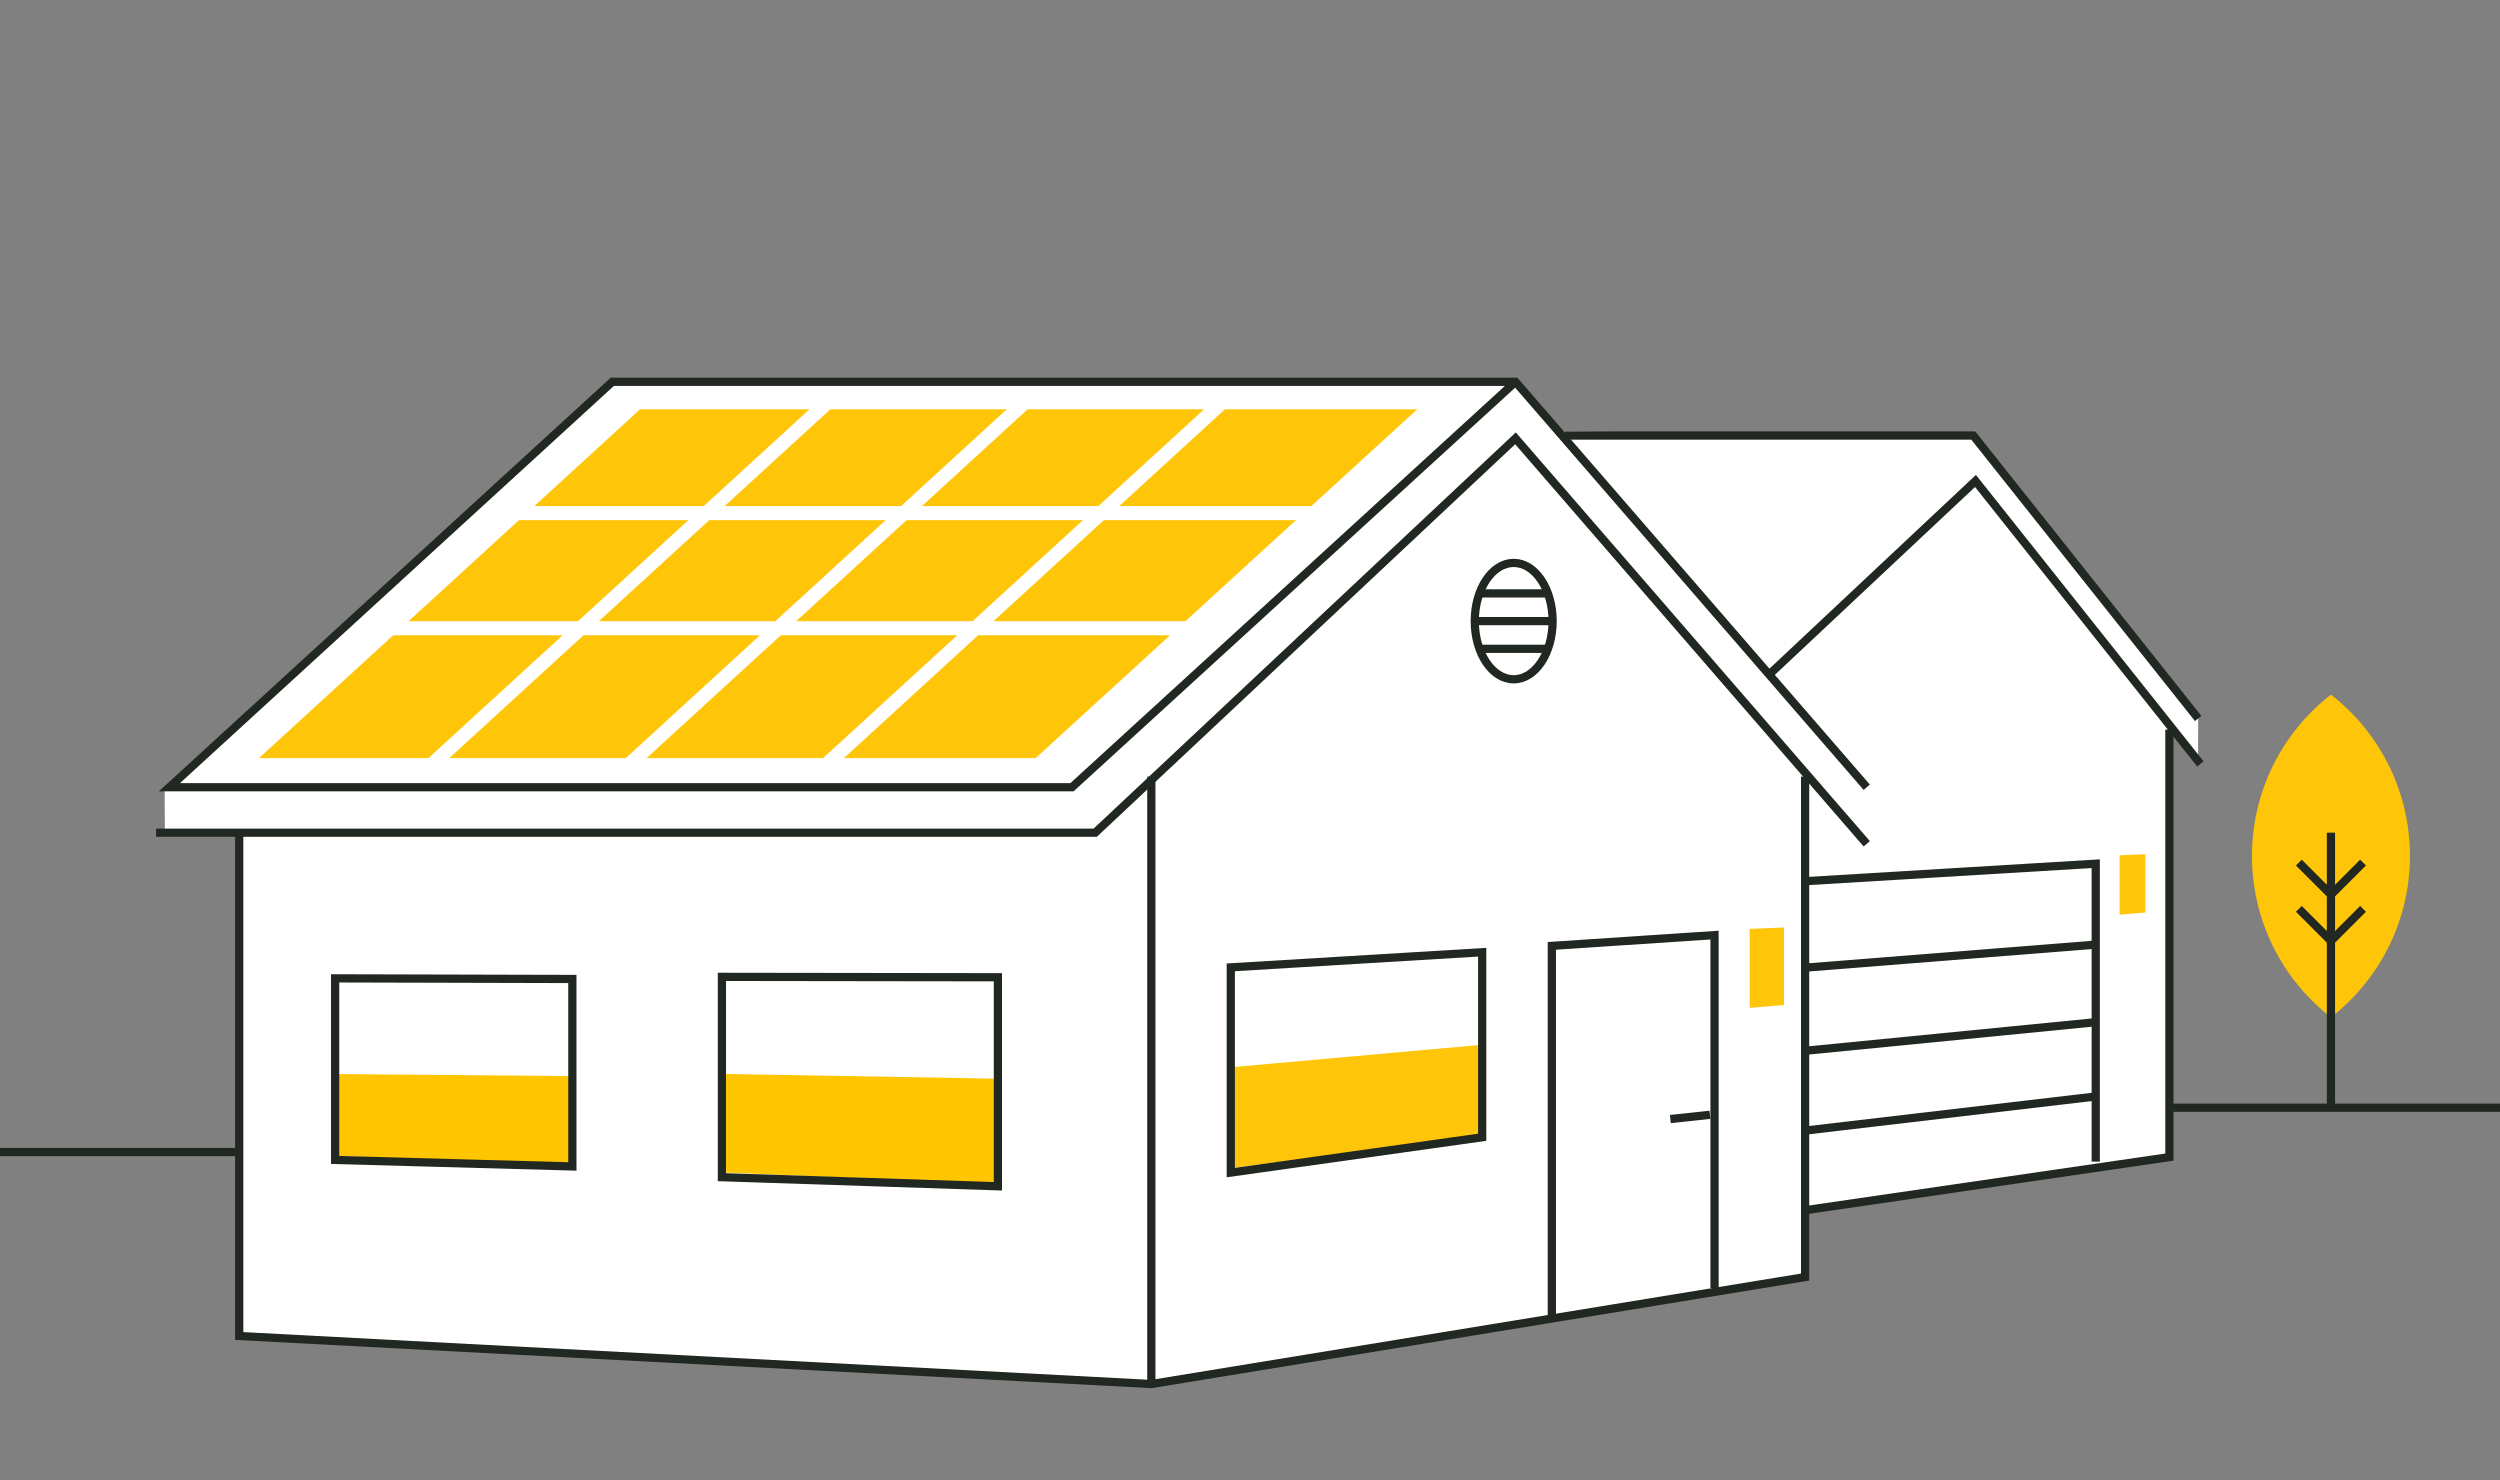 <?xml version="1.0" encoding="utf-8"?>
<!-- Generator: Adobe Illustrator 26.0.3, SVG Export Plug-In . SVG Version: 6.00 Build 0)  -->
<svg version="1.1" id="Layer_1" xmlns="http://www.w3.org/2000/svg" xmlns:xlink="http://www.w3.org/1999/xlink" x="0px" y="0px"
	 width="760px" height="450px" viewBox="0 0 760 450" style="enable-background:new 0 0 760 450;" xml:space="preserve">
<rect x="0" y="0" width="760" height="450" fill="#808080" stroke="none"/>
<style type="text/css">
	.st0{fill:#FFFFFF;}
	.st1{fill:none;stroke:#212721;stroke-width:2.5;stroke-miterlimit:10;}
	.st2{fill:#FFC609;}
	.st3{display:none;fill:#FFC609;}
	.st4{display:none;fill:none;stroke:#212721;stroke-width:1.5;stroke-miterlimit:10;}
	.st5{fill:#FFC600;}
</style>
<polygon class="st0" points="659.501,351.757 548.753,367.908 548.753,388.227 350.006,420.745 
	72.724,406.146 72.724,253.44 50.118,253.136 50.057,240.041 186.139,115.927 
	460.712,115.927 473.786,131.161 599.869,132.399 668.25,218.427 668.204,232.026 
	659.501,219.787 "/>
<polyline class="st1" points="471.76,400.436 471.76,287.541 521.219,284.267 521.219,391.595 
	"/>
<line class="st1" x1="507.784" y1="340.193" x2="519.825" y2="338.893"/>
<path class="st2" d="M684.602,260.215c0,19.944,9.404,37.681,24.007,49.056
	c14.603-11.374,24.007-29.111,24.007-49.056s-9.404-37.681-24.007-49.056
	C694.005,222.534,684.602,240.271,684.602,260.215"/>
<path class="st1" d="M718.369,262.224l-9.76,9.76l-9.76-9.76 M718.369,276.292
	l-9.76,9.76l-9.76-9.76 M708.609,336.921v-83.784"/>
<path class="st1" d="M350.006,236.095v184.65"/>
<path class="st1" d="M460.712,116.069L325.878,239.321H51.497l134.641-123.252H460.712
	l106.777,123.252 M567.489,256.506l-106.777-123.252L332.954,253.136H47.454"/>
<polyline class="st1" points="72.724,253.44 72.724,406.146 350.006,420.745 548.753,388.227 
	548.753,236.095 "/>
<polyline class="st1" points="659.501,221.777 659.501,351.757 548.753,367.908 "/>
<polygon class="st2" points="190.221,230.466 231.021,193.118 177.382,193.118 136.582,230.466 "/>
<polygon class="st2" points="291.002,193.118 237.363,193.118 196.564,230.466 250.202,230.466 "/>
<polygon class="st2" points="182.06,188.835 235.699,188.835 269.252,158.121 215.613,158.121 "/>
<polygon class="st2" points="124.21,188.835 175.718,188.835 209.27,158.121 157.763,158.121 "/>
<polygon class="st2" points="366.06,124.409 312.421,124.409 280.272,153.838 333.911,153.838 "/>
<polygon class="st2" points="220.291,153.838 273.93,153.838 306.079,124.409 252.44,124.409 "/>
<polygon class="st2" points="171.039,193.118 119.532,193.118 78.732,230.466 130.24,230.466 "/>
<polygon class="st2" points="213.949,153.838 246.098,124.409 194.59,124.409 162.441,153.838 "/>
<polygon class="st2" points="297.344,193.118 256.545,230.466 314.835,230.466 355.692,193.118 "/>
<polygon class="st2" points="372.403,124.409 340.254,153.838 398.663,153.838 430.858,124.409 "/>
<polygon class="st2" points="393.978,158.121 335.575,158.121 302.023,188.835 360.377,188.835 "/>
<polygon class="st2" points="329.233,158.121 275.594,158.121 242.041,188.835 295.68,188.835 "/>
<ellipse class="st1" cx="460.162" cy="188.815" rx="11.833" ry="17.69"/>
<line class="st1" x1="448.329" y1="188.815" x2="471.995" y2="188.815"/>
<line class="st1" x1="449.824" y1="180.391" x2="470.499" y2="180.391"/>
<line class="st1" x1="449.824" y1="197.239" x2="470.499" y2="197.239"/>
<polygon class="st2" points="542.337,305.518 531.909,306.389 531.909,282.384 542.337,281.949 "/>
<polygon class="st2" points="652.196,277.4 644.362,278.054 644.362,260.019 652.196,259.692 "/>
<polygon class="st2" points="450.587,345.413 374.697,355.038 374.697,324.407 450.587,317.604 "/>
<polygon class="st1" points="450.587,345.725 374.16,356.462 374.16,294.074 450.587,289.472 "/>
<polyline class="st1" points="548.753,267.885 637.106,262.565 637.106,353.129 "/>
<line class="st1" x1="548.753" y1="294.167" x2="637.106" y2="287.163"/>
<line class="st1" x1="548.753" y1="319.439" x2="637.106" y2="310.749"/>
<line class="st1" x1="548.753" y1="343.699" x2="637.106" y2="333.325"/>
<path class="st1" d="M475.658,132.399h124.212l68.381,86.028 M668.924,232.242l-68.381-86.028
	l-62.409,58.562"/>
<path class="st1" d="M559.077,193.118"/>
<line class="st1" x1="659.501" y1="336.746" x2="773" y2="336.746"/>
<line class="st1" x1="-32" y1="350.224" x2="72.724" y2="350.224"/>
<path class="st3" d="M-76.224,174.451c0,28.131-22.804,50.935-50.935,50.935
	s-50.935-22.804-50.935-50.935c0-28.13,22.804-50.935,50.935-50.935
	S-76.224,146.32-76.224,174.451"/>
<line class="st4" x1="-127.158" y1="320.592" x2="-127.158" y2="164.885"/>
<line class="st4" x1="-127.158" y1="198.744" x2="-147.297" y2="178.605"/>
<line class="st4" x1="-107.02" y1="178.605" x2="-127.158" y2="198.744"/>
<g>
	<polygon class="st5" points="303.357,359.988 220.001,356.429 220.001,326.484 303.357,327.916 	"/>
	<g>
		<g>
			<polygon class="st1" points="303.357,360.631 219.459,357.866 219.459,296.968 303.357,297.085 
							"/>
		</g>
	</g>
</g>
<g>
	<polygon class="st5" points="173.996,354.367 102.351,351.372 102.351,326.507 173.996,327.137 	
		"/>
	<g>
		<g>
			<polygon class="st1" points="173.996,354.6 101.88,352.623 101.88,297.42 173.996,297.61 
							"/>
		</g>
	</g>
</g>
</svg>
